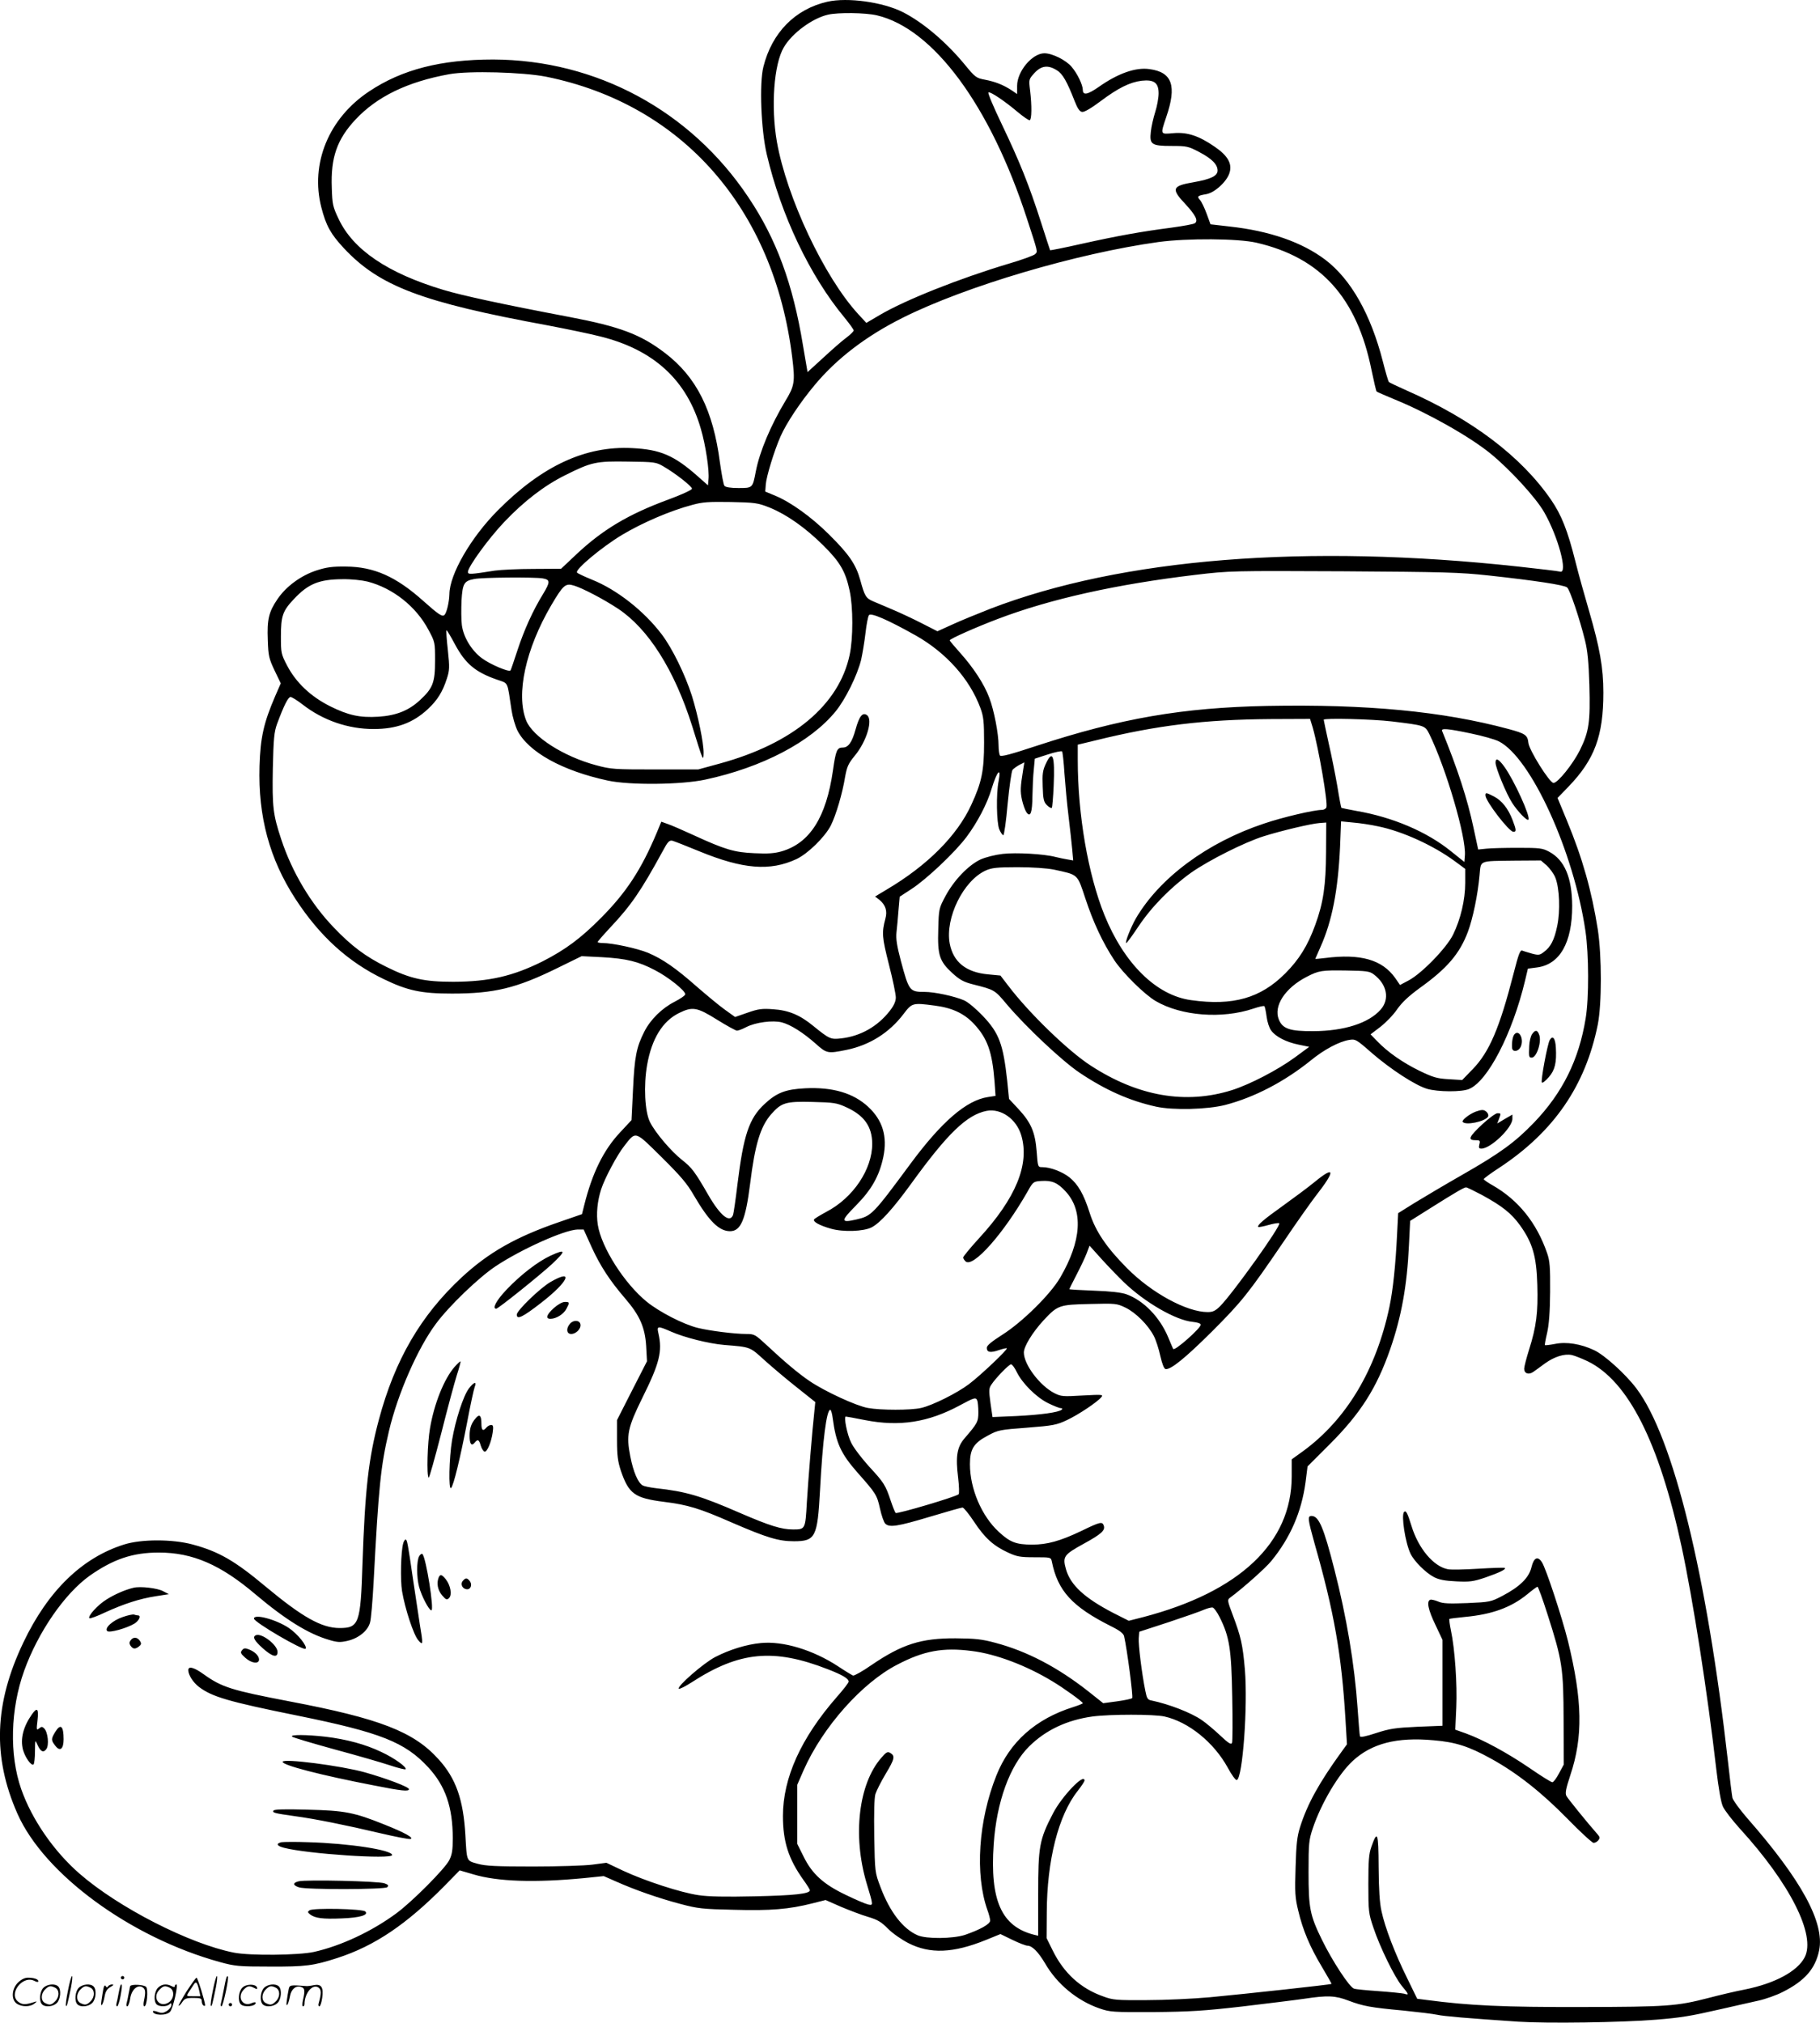 <svg version="1.0" xmlns="http://www.w3.org/2000/svg"
  viewBox="0 0 1080.356 1200.296"
 preserveAspectRatio="xMidYMid meet">
<g transform="translate(-0.242,1200.614) scale(0.1,-0.1)"
fill="#000000" stroke="none">
<path d="M4914 11996 c-192 -44 -329 -183 -380 -386 -25 -98 -14 -376 20 -520
85 -362 256 -721 461 -968 30 -37 55 -71 55 -77 0 -5 -20 -25 -44 -43 -25 -18
-86 -72 -137 -119 l-93 -85 -27 158 c-60 366 -158 632 -324 879 -343 514 -903
816 -1515 818 -310 0 -541 -59 -736 -189 -240 -159 -351 -428 -284 -689 28
-108 55 -157 133 -241 211 -226 461 -321 1212 -459 110 -21 251 -50 313 -66
316 -79 512 -259 595 -549 28 -95 51 -247 45 -299 l-3 -35 -60 53 c-141 125
-223 160 -391 168 -276 14 -533 -105 -795 -368 -161 -161 -288 -381 -289 -499
-1 -45 -16 -110 -29 -123 -13 -13 -35 2 -126 83 -162 145 -293 203 -460 204
-80 1 -115 -4 -174 -23 -92 -30 -181 -95 -232 -171 -51 -75 -62 -120 -57 -242
3 -94 7 -110 40 -180 l37 -77 -34 -78 c-67 -156 -87 -243 -92 -413 -9 -299 59
-551 213 -788 144 -221 313 -375 526 -477 141 -68 222 -85 403 -85 251 0 383
32 625 151 l145 71 120 -6 c145 -8 216 -25 315 -77 78 -40 180 -121 180 -143
0 -7 -29 -27 -64 -45 -73 -37 -143 -105 -179 -177 -47 -92 -58 -150 -67 -342
l-9 -183 -69 -74 c-97 -104 -164 -239 -212 -432 l-13 -52 -136 -47 c-256 -88
-418 -180 -578 -328 -244 -227 -397 -490 -492 -846 -61 -228 -82 -414 -97
-855 -11 -355 -21 -380 -137 -380 -106 1 -218 63 -439 247 -183 153 -277 207
-433 249 -119 32 -303 32 -405 0 -250 -78 -453 -275 -599 -582 -173 -362 -184
-679 -35 -1016 159 -359 671 -734 1201 -880 91 -25 113 -27 298 -27 212 -1
257 5 400 51 222 72 410 199 638 430 l88 90 82 -24 c144 -43 364 -50 657 -22
l116 12 73 -32 c114 -51 256 -100 381 -133 105 -28 133 -31 320 -35 218 -6
325 3 464 38 l79 20 91 -40 c50 -21 123 -49 161 -60 57 -17 79 -30 118 -70 28
-28 81 -65 122 -86 128 -65 265 -60 460 19 l86 35 72 -35 c39 -19 79 -34 88
-34 28 0 64 -36 105 -105 71 -123 190 -221 322 -267 64 -22 80 -23 322 -22
216 2 297 7 525 33 149 18 315 38 369 46 139 21 185 19 263 -11 88 -33 131
-41 326 -59 88 -9 179 -20 201 -25 41 -9 171 -20 481 -41 171 -11 613 -5 820
12 145 12 197 20 385 63 80 18 179 41 221 50 41 9 106 32 143 51 132 66 195
139 217 248 33 164 -105 417 -428 785 -45 52 -84 106 -87 120 -3 15 -15 110
-26 212 -126 1116 -325 1927 -544 2217 -64 85 -190 199 -251 227 -78 37 -164
51 -232 37 -31 -6 -58 -9 -60 -7 -2 1 4 34 13 72 11 49 17 121 18 244 1 148
-2 184 -18 230 -62 180 -171 315 -323 402 -29 16 -53 33 -53 37 0 4 42 35 93
68 323 213 511 486 584 850 24 122 24 405 0 563 -36 229 -91 424 -184 648
l-55 133 65 67 c155 161 207 301 207 558 0 147 -21 265 -85 485 -25 85 -62
217 -81 293 -46 184 -83 277 -145 367 -178 258 -470 478 -859 649 -52 23 -98
45 -103 49 -4 4 -20 59 -36 122 -71 278 -189 488 -342 604 -138 104 -330 171
-568 197 l-113 13 -23 63 c-13 35 -30 71 -40 82 -19 21 -14 25 38 34 51 9 123
76 138 127 17 54 -11 102 -89 155 -94 65 -163 87 -244 80 -80 -7 -78 -10 -43
95 64 186 36 267 -99 285 -82 12 -187 -25 -302 -106 -66 -46 -94 -51 -94 -17
-1 31 -32 96 -66 136 -33 40 -115 81 -162 81 -72 0 -162 -107 -162 -193 l0
-49 -32 22 c-49 32 -96 51 -158 63 -53 10 -58 13 -125 95 -110 132 -245 246
-363 306 -119 60 -328 89 -448 62z m294 -81 c335 -79 672 -535 890 -1205 67
-205 65 -196 49 -212 -8 -8 -79 -34 -158 -57 -291 -87 -613 -215 -764 -304
l-80 -47 -48 52 c-202 220 -424 691 -483 1023 -36 208 -18 460 41 560 49 84
168 172 262 194 61 14 223 12 291 -4z m1068 -326 c34 -20 61 -68 106 -184 17
-43 29 -61 44 -63 13 -2 54 22 110 64 104 78 173 112 243 121 74 8 101 -12
101 -75 0 -26 -9 -76 -20 -110 -11 -35 -23 -87 -26 -116 -9 -77 3 -86 123 -86
90 0 99 -2 164 -36 76 -40 109 -74 109 -110 0 -32 -40 -51 -141 -69 -130 -22
-136 -39 -50 -130 60 -65 77 -98 57 -113 -6 -6 -69 -17 -141 -27 -177 -23
-317 -48 -533 -96 -101 -23 -184 -39 -186 -38 -1 2 -26 78 -55 169 -71 221
-126 357 -232 579 -49 102 -85 187 -79 189 13 5 101 -55 175 -118 33 -27 64
-49 70 -47 12 4 13 86 2 177 -8 65 -8 65 26 103 41 44 81 49 133 16z m-3032
-38 c809 -164 1352 -783 1461 -1665 18 -146 14 -170 -41 -260 -87 -145 -152
-299 -175 -417 -19 -99 -18 -99 -103 -99 -47 0 -77 5 -83 13 -6 6 -17 69 -27
138 -40 310 -139 508 -327 651 -144 110 -267 156 -566 213 -401 76 -640 128
-749 161 -330 99 -535 238 -621 420 -35 73 -38 87 -41 185 -7 180 31 288 140
405 129 138 310 225 558 270 118 21 436 12 574 -15z m4216 -985 c382 -88 597
-325 684 -757 14 -67 27 -123 30 -126 2 -3 52 -24 109 -48 194 -79 446 -221
569 -322 115 -94 269 -262 317 -347 84 -147 142 -367 94 -352 -10 3 -121 16
-248 30 -1260 137 -2354 49 -3133 -250 -79 -31 -182 -73 -229 -95 l-86 -39
-96 49 c-53 27 -130 63 -171 80 -41 18 -92 39 -113 48 -45 19 -52 32 -78 127
-26 93 -66 152 -185 270 -106 105 -227 192 -321 231 l-58 24 3 41 c3 47 50
201 88 287 35 79 116 201 203 305 131 157 305 290 521 398 375 188 1036 383
1520 450 172 23 470 21 580 -4z m-3519 -1328 c71 -41 169 -118 169 -132 0 -7
-63 -36 -142 -65 -236 -87 -389 -178 -547 -327 l-88 -83 -164 -1 c-90 0 -193
-5 -229 -10 -145 -23 -160 -24 -160 -8 0 30 122 198 216 297 117 123 238 216
361 277 158 79 184 84 373 81 159 -2 167 -3 211 -29z m630 -244 c101 -41 212
-119 319 -225 99 -98 132 -155 156 -269 21 -97 21 -282 0 -380 -63 -297 -336
-526 -771 -645 l-128 -35 -256 0 c-242 0 -261 1 -350 25 -194 52 -376 169
-415 265 -62 156 -4 424 149 685 71 120 84 132 135 116 50 -15 175 -80 261
-137 180 -119 335 -364 440 -696 65 -210 67 -214 68 -160 1 58 -33 222 -70
341 -41 127 -116 280 -178 362 -106 140 -267 266 -414 325 -44 18 -83 36 -89
42 -16 16 147 152 267 224 122 73 288 144 417 178 61 17 99 19 228 17 145 -3
160 -5 231 -33z m4269 -403 c274 -30 447 -56 465 -71 16 -13 74 -184 106 -314
15 -60 22 -128 26 -266 6 -219 -2 -275 -56 -385 -41 -82 -131 -195 -157 -195
-23 0 -145 195 -149 238 -5 46 -18 55 -118 82 -390 105 -840 148 -1432 137
-502 -10 -870 -73 -1370 -237 -154 -51 -211 -66 -217 -57 -4 7 -8 33 -8 58 0
71 -27 211 -55 284 -30 81 -94 179 -174 268 -33 37 -61 70 -61 73 0 9 156 78
285 127 313 119 704 206 1175 262 202 24 216 24 875 21 599 -4 691 -6 865 -25z
m-5617 -17 c46 -8 47 -20 3 -93 -61 -99 -112 -213 -151 -331 -21 -63 -39 -118
-42 -122 -7 -13 -122 36 -170 72 -62 46 -110 126 -119 197 -4 31 -4 96 -2 145
6 101 15 117 75 128 47 10 355 12 406 4z m-1039 -19 c151 -39 288 -148 361
-285 40 -74 40 -76 40 -185 0 -129 -13 -163 -90 -234 -67 -62 -141 -91 -245
-98 -111 -7 -180 8 -290 63 -113 57 -200 139 -253 240 -36 69 -37 76 -37 173
0 121 10 151 76 221 86 92 150 118 289 119 52 1 116 -6 149 -14z m3251 -318
c183 -103 323 -259 387 -432 19 -51 22 -81 22 -205 0 -168 -14 -236 -76 -370
-84 -183 -261 -360 -501 -502 l-70 -42 26 -20 c36 -30 48 -65 35 -112 -22 -83
-20 -109 21 -271 23 -89 41 -177 41 -196 0 -23 -11 -48 -36 -80 -72 -92 -173
-150 -289 -163 -61 -7 -69 -4 -165 74 -79 65 -146 93 -238 99 -66 5 -88 2
-151 -20 l-75 -26 -60 43 c-34 24 -108 86 -166 136 -128 113 -204 165 -291
202 -63 26 -210 58 -270 58 -16 0 -29 3 -29 6 0 3 33 41 74 85 125 133 182
216 311 452 31 58 40 68 59 64 11 -3 83 -31 158 -62 260 -107 421 -120 578
-47 68 32 168 130 204 199 31 62 69 190 85 289 11 60 19 79 57 125 72 87 110
217 72 242 -26 17 -45 -7 -67 -86 -21 -76 -43 -107 -76 -107 -34 0 -41 -16
-58 -135 -40 -279 -137 -432 -305 -481 -42 -12 -81 -15 -161 -11 -120 5 -176
22 -361 107 -63 29 -132 59 -153 66 l-39 14 -26 -63 c-93 -222 -182 -357 -332
-508 -121 -122 -212 -189 -347 -258 -177 -88 -316 -120 -529 -121 -173 0 -256
18 -399 89 -123 61 -205 122 -311 233 -136 141 -248 329 -312 523 -49 148 -54
192 -50 421 4 178 8 217 25 264 40 108 66 160 80 160 8 0 40 -20 71 -44 122
-95 271 -146 422 -146 136 0 234 36 322 118 57 53 88 103 113 181 16 49 17 66
6 169 -7 62 -11 116 -8 118 2 2 25 -36 51 -85 61 -113 120 -163 246 -207 73
-26 62 -4 89 -182 6 -40 22 -94 35 -121 65 -127 266 -239 537 -297 129 -28
437 -25 579 6 336 72 625 223 773 405 58 71 128 213 151 305 8 36 20 107 26
159 6 52 15 100 21 107 12 15 110 -27 274 -119z m2360 -549 c35 -123 91 -448
81 -473 -3 -8 -15 -15 -27 -15 -46 0 -231 -43 -343 -81 -337 -112 -620 -322
-761 -563 -30 -52 -67 -146 -57 -146 4 0 36 44 72 98 78 117 193 234 315 321
105 73 315 179 430 215 102 32 278 74 330 78 l40 3 -1 -175 c-1 -196 -16 -301
-64 -432 -45 -124 -96 -206 -179 -289 -146 -146 -309 -193 -558 -158 -207 28
-398 217 -515 506 -97 241 -158 595 -158 919 l0 91 108 26 c361 89 644 123
1034 126 l237 1 16 -52z m470 37 c197 -24 196 -24 222 -75 99 -202 220 -613
211 -721 l-3 -38 -80 64 c-142 115 -345 202 -561 239 -48 9 -88 17 -89 18 -2
2 -13 59 -24 128 -12 69 -35 185 -52 258 -16 73 -29 135 -29 137 0 11 286 4
405 -10z m467 -71 c68 -14 143 -35 167 -47 190 -95 446 -654 515 -1128 20
-137 21 -395 1 -516 -40 -246 -137 -442 -307 -619 -112 -116 -199 -180 -423
-308 -105 -60 -233 -136 -287 -169 l-96 -60 -6 -116 c-9 -192 -25 -341 -46
-441 -79 -373 -255 -667 -512 -855 l-68 -49 0 -101 c0 -393 -308 -685 -881
-835 l-86 -22 -93 47 c-171 89 -253 165 -280 259 -21 75 -13 86 105 151 106
58 130 80 119 109 -9 24 -22 21 -135 -34 -124 -59 -201 -80 -289 -80 -96 0
-132 14 -199 76 -102 94 -171 256 -171 401 0 90 22 126 108 171 59 32 71 34
232 46 154 12 174 16 236 45 68 32 179 106 204 136 13 16 5 16 -111 10 -117
-7 -128 -6 -168 14 -87 45 -181 170 -181 241 0 36 51 119 116 190 85 91 93 94
277 98 153 4 159 3 211 -22 61 -30 133 -102 167 -167 13 -24 30 -78 39 -119
11 -48 22 -76 31 -78 30 -6 118 66 275 222 178 178 217 227 424 531 78 116
165 238 191 272 120 153 118 186 -5 85 -39 -32 -124 -95 -188 -141 -115 -82
-156 -117 -146 -126 2 -2 30 3 61 12 32 9 60 13 63 10 13 -13 -274 -414 -350
-491 -29 -29 -44 -36 -75 -36 -124 0 -334 114 -480 262 -122 123 -186 219
-220 326 -35 111 -69 170 -121 212 -42 33 -113 60 -160 60 -27 0 -27 0 -34 93
-9 115 -33 171 -108 252 l-56 60 -11 110 c-24 216 -48 281 -145 383 -41 43
-88 82 -111 92 -58 25 -176 50 -234 50 -89 0 -93 5 -141 184 -24 91 -30 131
-26 170 3 28 9 87 12 131 l7 80 69 45 c90 58 261 220 328 310 65 87 123 198
149 287 32 104 58 132 41 43 -15 -74 -12 -246 4 -285 8 -19 19 -35 24 -35 5 0
17 84 26 188 10 103 23 193 29 200 6 7 24 20 40 29 l30 15 -7 -43 c-17 -104
-18 -128 -7 -180 7 -30 19 -63 27 -74 23 -31 34 -3 35 100 1 50 4 119 8 154
l6 65 77 25 c43 14 81 22 85 18 3 -4 10 -62 14 -130 5 -67 15 -180 24 -252 9
-71 18 -160 22 -198 l6 -67 -34 6 c-19 3 -51 10 -72 15 -69 18 -234 27 -312
18 -44 -5 -100 -19 -132 -33 -72 -34 -157 -122 -208 -217 -39 -73 -40 -76 -43
-197 -5 -154 7 -190 83 -260 44 -40 67 -53 122 -67 130 -33 129 -32 202 -119
116 -137 330 -337 431 -405 155 -104 297 -167 455 -202 100 -22 304 -17 410
10 173 45 350 137 508 264 79 65 168 112 228 122 37 6 42 4 134 -77 112 -97
258 -192 328 -213 64 -19 207 -20 250 -1 111 46 257 329 332 642 l17 72 53 7
c136 17 210 146 210 365 -1 168 -45 273 -137 322 -39 21 -56 23 -183 23 -77 0
-162 -2 -189 -5 l-49 -5 -28 130 c-35 166 -94 348 -186 573 -8 18 31 15 169
-14z m-552 -551 c145 -29 330 -113 459 -208 l61 -45 0 -83 c0 -100 -27 -215
-72 -307 -38 -78 -185 -230 -264 -272 l-51 -27 -29 42 c-77 108 -205 145 -416
118 -32 -4 -58 -6 -58 -5 0 1 14 33 31 71 69 154 104 336 116 593 l6 152 71
-7 c39 -3 105 -13 146 -22z m1004 -233 c18 -17 42 -49 51 -72 25 -63 30 -198
11 -287 -17 -83 -39 -125 -79 -154 -24 -19 -32 -20 -70 -10 -23 7 -49 14 -58
18 -13 5 -22 -19 -53 -140 -82 -319 -143 -462 -241 -563 l-63 -65 -81 5 c-69
4 -92 11 -173 50 -98 48 -188 110 -251 176 l-39 40 59 45 c32 25 77 71 99 104
29 41 67 77 134 126 162 116 237 203 286 334 29 77 59 221 69 335 9 91 -9 84
212 87 l152 1 35 -30z m-2927 -24 c148 -32 139 -24 188 -171 47 -143 104 -264
172 -367 52 -78 179 -203 245 -242 152 -89 394 -108 581 -45 33 11 62 18 65
14 3 -3 9 -31 13 -62 4 -31 16 -68 27 -82 27 -37 89 -69 163 -84 l63 -13 -84
-62 c-104 -76 -268 -161 -375 -195 -274 -86 -557 -37 -837 145 -134 86 -368
313 -490 474 l-47 61 -73 7 c-131 12 -207 73 -228 183 -28 152 81 373 213 433
35 16 66 20 189 20 90 0 173 -6 215 -14z m1900 -622 c79 -59 96 -147 41 -209
-70 -80 -216 -127 -398 -128 -139 -1 -183 13 -206 68 -34 81 37 189 166 255
72 37 88 39 232 37 121 -2 140 -4 165 -23z m-2608 -185 c104 -13 176 -46 235
-109 80 -86 108 -165 122 -341 l6 -86 -45 -7 c-128 -19 -275 -146 -460 -396
-224 -303 -231 -310 -323 -331 -92 -21 -92 -9 -1 83 94 95 139 176 163 289 25
121 -4 218 -91 298 -88 81 -210 117 -373 109 -117 -6 -169 -26 -242 -94 -91
-85 -124 -183 -160 -476 -11 -92 -23 -173 -26 -181 -19 -51 -75 -6 -146 116
-81 141 -99 164 -156 209 -64 50 -159 161 -191 225 -31 61 -39 218 -17 341 27
153 91 258 188 306 81 40 107 36 227 -39 58 -36 111 -65 118 -65 8 0 32 9 55
21 56 29 159 42 212 28 52 -14 124 -59 200 -126 66 -59 71 -60 184 -37 136 28
253 101 338 213 50 66 54 67 183 50z m-524 -603 c108 -49 154 -115 155 -217 0
-152 -113 -321 -272 -404 -37 -20 -70 -40 -73 -45 -8 -14 32 -36 99 -55 72
-21 195 -17 243 8 51 27 127 111 235 260 215 297 330 408 447 431 86 16 177
-48 206 -146 50 -171 -32 -372 -251 -610 -52 -57 -94 -108 -94 -114 0 -6 7
-17 15 -24 45 -37 225 166 367 415 33 59 35 60 82 63 63 4 96 -10 144 -62 106
-115 95 -293 -32 -511 -58 -100 -226 -265 -343 -339 -64 -41 -93 -64 -93 -78
0 -27 21 -31 71 -14 24 8 45 13 48 11 6 -7 -154 -159 -224 -212 -68 -52 -217
-127 -285 -142 -59 -14 -241 -14 -316 0 -68 12 -253 97 -345 159 -68 46 -151
116 -260 218 -63 58 -69 62 -115 62 -72 0 -220 19 -289 36 -86 21 -229 95
-303 155 -133 108 -270 323 -291 457 -10 64 -3 140 20 211 21 65 96 206 138
258 69 88 60 91 220 -67 113 -112 152 -157 192 -227 90 -154 150 -213 215
-213 64 0 92 67 119 280 29 235 61 340 125 414 61 69 86 77 245 73 128 -3 145
-6 200 -31z m3774 -521 c121 -66 175 -109 227 -181 74 -104 97 -182 102 -353
5 -163 -6 -249 -49 -384 -16 -51 -29 -102 -29 -113 0 -29 27 -38 54 -19 12 8
43 31 69 50 57 41 116 59 160 50 18 -4 60 -21 94 -37 240 -117 424 -479 558
-1103 67 -312 154 -870 205 -1315 14 -117 28 -200 40 -225 10 -22 55 -80 100
-130 298 -326 453 -633 385 -764 -43 -83 -176 -155 -355 -191 -58 -11 -154
-34 -215 -50 -190 -49 -243 -53 -755 -54 -460 -1 -663 8 -920 42 l-55 7 -61
125 c-72 146 -130 297 -151 395 -11 48 -16 129 -17 262 -1 206 -7 222 -43 120
-15 -42 -18 -84 -18 -222 0 -161 2 -175 29 -255 39 -118 127 -297 170 -349 42
-50 44 -56 14 -46 -13 3 -80 10 -150 15 -71 5 -137 11 -148 15 -27 8 -130 166
-190 289 -72 147 -80 188 -80 404 0 169 2 189 25 258 50 149 153 323 238 401
112 103 261 142 479 122 132 -11 211 -37 341 -109 153 -84 300 -200 453 -356
77 -79 148 -144 156 -144 9 0 21 7 28 15 10 13 10 19 -2 33 -71 81 -178 214
-187 230 -9 16 -4 42 23 124 76 227 72 444 -14 795 -36 144 -131 433 -155 469
-25 38 -48 27 -62 -31 -15 -62 -69 -115 -172 -169 -69 -36 -74 -37 -209 -43
-108 -4 -144 -3 -172 9 -19 8 -41 13 -47 11 -24 -8 -13 -60 30 -149 l42 -89 0
-255 0 -255 -150 -6 c-129 -6 -163 -11 -243 -37 -64 -21 -94 -27 -97 -19 -2 7
-8 82 -14 167 -18 259 -65 540 -138 824 -63 247 -92 316 -135 316 -25 0 -23
-17 17 -161 117 -409 161 -662 184 -1044 l9 -150 -29 -40 c-136 -187 -206
-314 -249 -450 -18 -57 -23 -101 -27 -240 -5 -149 -3 -181 16 -258 27 -115 69
-214 141 -334 32 -54 58 -99 56 -100 -4 -4 -508 -59 -721 -79 -99 -9 -268 -17
-375 -17 -180 -1 -200 0 -259 22 -134 47 -233 138 -299 271 l-37 75 1 150 c1
312 69 579 184 724 22 28 40 55 40 61 0 47 -134 -93 -187 -195 -81 -156 -88
-196 -88 -478 l0 -248 -25 6 c-193 49 -262 204 -239 537 17 251 96 468 211
581 97 96 223 156 375 177 106 14 365 14 428 0 143 -32 293 -154 375 -303 23
-43 47 -76 54 -74 35 11 66 440 48 656 -13 150 -24 196 -73 326 -31 82 -32 88
-15 100 76 56 211 176 245 218 113 138 179 291 203 466 l12 95 131 131 c183
183 279 333 360 566 66 190 100 376 111 617 l7 143 116 73 c154 97 204 126
216 126 6 0 48 -21 94 -45z m-5284 -311 c52 -113 108 -198 199 -304 86 -100
117 -170 124 -281 l5 -91 -89 -174 -89 -175 0 -117 c0 -95 5 -129 23 -184 47
-137 82 -162 255 -184 144 -18 212 -39 406 -124 206 -89 275 -110 366 -110
128 0 140 24 155 301 16 302 39 479 61 479 4 0 11 -21 14 -47 20 -151 48 -212
148 -326 109 -123 115 -132 133 -213 9 -41 23 -81 31 -89 24 -25 74 -17 264
40 100 30 188 55 195 55 7 0 38 -38 69 -85 63 -95 114 -142 201 -182 52 -24
71 -28 157 -28 96 0 98 0 103 -25 35 -174 120 -268 351 -384 51 -25 74 -43 78
-59 18 -79 55 -361 48 -368 -4 -4 -45 -13 -90 -19 l-82 -11 -88 70 c-182 143
-363 238 -551 288 -81 22 -120 26 -237 27 -205 1 -318 -35 -500 -159 -53 -37
-102 -64 -109 -62 -7 3 -47 27 -89 55 -148 97 -326 151 -458 138 -85 -8 -186
-39 -271 -83 -68 -35 -229 -175 -216 -188 4 -4 39 14 78 39 281 182 484 202
805 77 88 -34 125 -56 125 -74 0 -7 -32 -48 -71 -92 -212 -243 -319 -479 -319
-705 0 -154 33 -255 121 -379 22 -30 39 -58 39 -62 0 -21 -94 -31 -327 -36
-171 -4 -278 -2 -335 7 -104 15 -316 84 -447 145 l-99 47 -83 -11 c-45 -6
-204 -11 -352 -11 -220 0 -282 3 -329 16 -68 19 -64 12 -73 169 -12 212 -56
338 -160 452 -147 163 -348 241 -885 343 -344 66 -400 83 -509 161 -57 41 -91
50 -91 24 0 -28 29 -73 63 -99 78 -59 172 -87 587 -171 492 -100 636 -157 774
-306 102 -110 146 -236 146 -422 0 -70 -4 -96 -21 -130 -27 -52 -220 -246
-314 -315 -145 -107 -328 -193 -489 -229 -90 -20 -382 -23 -476 -4 -263 52
-684 267 -915 468 -154 134 -284 323 -347 503 -71 204 -64 474 18 702 83 230
240 457 388 563 141 99 256 138 411 138 201 0 367 -72 575 -249 178 -150 314
-234 435 -269 49 -15 67 -16 110 -6 66 15 121 60 134 109 6 20 15 127 21 237
30 571 42 689 91 898 52 222 172 495 280 639 78 105 253 273 352 339 153 102
410 217 488 219 l36 0 48 -106z m3159 -207 c125 -120 307 -225 407 -235 29 -3
49 -9 49 -17 0 -21 -154 -157 -163 -144 -2 2 -15 33 -30 69 -50 120 -146 219
-249 256 -28 10 -96 18 -190 21 -82 3 -148 7 -148 9 0 1 19 40 43 86 24 46 51
103 60 127 l17 45 72 -80 c39 -43 99 -105 132 -137z m-2688 -293 c79 -35 223
-71 315 -79 159 -13 151 -10 241 -92 46 -41 132 -114 192 -161 l108 -86 -5
-50 c-13 -118 -37 -411 -45 -544 -9 -161 -9 -162 -82 -162 -69 0 -139 22 -315
98 -237 103 -320 127 -500 147 -33 4 -68 11 -77 16 -28 15 -56 80 -74 172 -25
127 -16 170 71 347 103 207 120 277 96 383 -11 46 -5 46 75 11z m2052 -240
c33 -67 115 -149 185 -184 33 -16 67 -30 76 -30 9 0 11 -3 6 -9 -17 -16 -126
-31 -270 -38 l-141 -6 -12 83 c-10 74 -10 87 5 109 26 40 105 121 117 121 7 0
22 -21 34 -46z m-234 -170 c3 -9 6 -39 6 -68 0 -56 -5 -66 -81 -154 -46 -53
-55 -108 -39 -236 6 -49 7 -93 3 -97 -15 -15 -367 -119 -374 -111 -4 4 -17 36
-29 72 -31 93 -40 108 -130 205 -44 49 -92 112 -105 140 -24 47 -45 155 -32
155 3 0 55 -9 114 -21 205 -40 375 -14 564 88 85 46 95 49 103 27z m3384
-1266 c89 -277 95 -322 96 -628 l1 -265 -28 -52 c-15 -29 -33 -53 -40 -53 -7
0 -68 38 -136 85 -132 90 -276 168 -378 205 l-62 22 6 132 c6 137 -8 345 -32
458 -7 34 -11 65 -9 67 2 2 43 7 93 12 161 15 273 56 369 134 30 25 57 45 61
45 4 0 31 -73 59 -162z m-1946 -18 c59 -117 70 -191 75 -472 3 -142 2 -265 -1
-274 -5 -13 -20 -4 -71 44 -35 33 -84 74 -109 91 -64 44 -193 94 -298 116 -23
4 -28 12 -37 58 -21 103 -42 276 -39 312 l3 38 175 57 c96 32 191 65 210 74
19 8 42 14 50 13 8 -1 27 -27 42 -57z m-1472 -201 c142 -17 325 -86 481 -181
67 -40 179 -121 179 -129 0 -3 -26 -13 -57 -23 -223 -70 -377 -207 -456 -406
-107 -268 -128 -587 -53 -799 9 -24 16 -52 16 -62 0 -21 -60 -54 -150 -85 -71
-23 -229 -25 -281 -2 -87 38 -165 139 -220 286 -33 87 -33 88 -37 302 -2 135
0 228 7 250 6 19 33 73 61 120 53 88 57 106 27 124 -16 9 -24 5 -53 -29 -135
-154 -171 -461 -88 -742 42 -139 41 -135 8 -128 -16 4 -75 29 -130 56 -133 63
-201 125 -251 227 l-38 76 0 175 0 176 38 87 c113 255 346 518 556 626 157 82
270 103 441 81z M6210 7473 c-18 -39 -21 -60 -18 -135 2 -74 6 -91 25 -110 12
-12 25 -19 29 -16 3 4 8 63 11 131 8 180 -6 218 -47 130z M8880 7480 c0 -30
64 -185 99 -239 33 -51 88 -108 96 -99 15 15 -85 235 -144 316 -34 46 -51 53
-51 22z M8820 7286 c0 -33 140 -216 166 -216 18 0 18 10 -5 70 -26 68 -64 116
-111 140 -47 24 -50 24 -50 6z M9096 5868 c-8 -13 -15 -43 -16 -68 -3 -65 -2
-70 15 -70 29 0 60 95 44 136 -11 30 -24 30 -43 2z M8992 5868 c-11 -13 -16
-48 -14 -80 3 -29 41 -22 53 10 18 46 -13 101 -39 70z M9201 5833 c-14 -28
-54 -243 -46 -251 4 -4 22 10 41 32 37 42 47 87 42 175 -3 57 -19 76 -37 44z
M8761 5409 c-38 -15 -82 -50 -76 -60 15 -23 131 1 150 30 9 15 -13 41 -34 40
-9 0 -27 -5 -40 -10z M8801 5334 c-78 -73 -88 -94 -41 -94 27 0 30 -2 24 -25
-5 -20 -2 -25 12 -25 55 0 184 124 184 177 l0 25 -45 -26 -45 -27 10 26 c13
35 13 35 -9 35 -10 0 -51 -30 -90 -66z M8337 3034 c-18 -19 7 -182 38 -247 21
-45 90 -114 140 -140 29 -15 65 -22 132 -25 79 -4 101 -1 170 22 87 30 130 51
117 58 -5 2 -75 0 -156 -5 -80 -5 -162 -7 -181 -3 -85 16 -175 123 -216 257
-24 78 -33 94 -44 83z M3271 4555 c-77 -36 -177 -113 -260 -200 -62 -65 -89
-115 -63 -115 12 0 256 196 330 264 86 81 85 93 -7 51z M3271 4399 c-61 -35
-201 -170 -201 -194 0 -32 34 -16 146 71 161 125 196 204 55 123z M3290 4244
c-44 -40 -51 -64 -20 -64 34 0 79 28 95 60 20 38 19 40 -10 40 -15 0 -41 -15
-65 -36z M3387 4152 c-26 -28 -22 -62 6 -62 29 0 60 32 55 57 -4 25 -40 28
-61 5z M2701 3895 c-62 -71 -121 -217 -146 -364 -15 -84 -21 -282 -8 -294 3
-4 36 114 74 261 37 147 79 303 93 347 14 43 24 81 22 82 -2 2 -17 -12 -35
-32z M2786 3767 c-33 -43 -80 -188 -100 -306 -18 -107 -22 -301 -6 -285 15 15
53 172 95 388 19 102 40 198 45 211 14 36 -4 31 -34 -8z M2828 3592 c-28 -31
-38 -60 -38 -106 0 -49 11 -64 30 -41 18 22 26 19 36 -17 5 -17 15 -33 22 -36
15 -5 40 53 49 113 5 36 3 45 -9 45 -9 0 -21 -7 -28 -15 -21 -25 -30 -17 -30
24 0 46 -11 58 -32 33z M2396 2848 c-14 -49 -18 -216 -7 -284 18 -107 69 -260
96 -291 29 -34 30 -29 9 97 -8 52 -26 172 -40 265 -31 215 -35 235 -44 235 -4
0 -11 -10 -14 -22z M2490 2770 c-15 -29 -15 -123 0 -180 14 -54 59 -140 73
-140 18 0 -31 311 -53 334 -4 4 -14 -2 -20 -14z M2606 2644 c-13 -34 -5 -74
20 -104 24 -28 29 -30 42 -17 19 19 9 75 -19 111 -24 30 -34 32 -43 10z M2749
2624 c-16 -20 0 -49 27 -49 22 0 31 30 14 50 -16 19 -24 19 -41 -1z M795 2584
c-51 -12 -114 -40 -161 -70 -52 -32 -112 -99 -101 -111 4 -3 46 12 94 35 112
51 204 81 301 96 l77 12 -35 18 c-33 18 -135 30 -175 20z M730 2410 c-59 -20
-109 -65 -91 -83 12 -12 114 16 161 44 28 17 42 49 21 49 -5 0 -15 2 -23 5 -7
2 -38 -4 -68 -15z M1510 2401 c0 -21 293 -192 306 -179 13 14 -46 88 -100 124
-75 50 -206 85 -206 55z M1523 2303 c-24 -9 -13 -31 38 -77 57 -51 89 -60 89
-23 0 41 -92 112 -127 100z M780 2275 c-10 -12 -11 -21 -4 -33 15 -22 27 -24
49 -8 16 12 18 18 9 33 -15 24 -38 27 -54 8z M1439 2213 c-11 -13 -8 -20 19
-44 37 -34 82 -39 82 -11 0 22 -25 47 -62 61 -21 8 -29 7 -39 -6z M192 1833
c-52 -74 -70 -146 -53 -211 13 -45 48 -95 62 -87 5 4 9 39 9 78 1 70 1 71 14
41 19 -43 36 -51 53 -28 18 23 10 101 -12 123 -12 12 -16 12 -31 0 -15 -12
-16 -9 -9 49 8 69 -2 79 -33 35z M330 1728 c-25 -41 -25 -49 1 -82 28 -36 49
-19 49 39 0 80 -18 95 -50 43z M1736 1701 c5 -6 118 -39 252 -76 134 -36 282
-79 330 -95 48 -16 89 -26 92 -23 10 11 -67 67 -145 103 -94 45 -206 75 -330
90 -114 13 -212 13 -199 1z M1680 1551 c0 -20 221 -78 542 -140 166 -33 208
-37 208 -22 0 13 -135 64 -263 100 -140 39 -487 84 -487 62z M1626 1262 c-8
-13 4 -16 124 -33 121 -16 308 -54 503 -100 93 -22 176 -38 185 -36 26 5 -33
38 -154 86 -179 72 -235 83 -455 88 -137 4 -198 2 -203 -5z M1673 1074 c-34
-8 -28 -22 15 -33 136 -36 642 -70 642 -43 0 30 -255 69 -495 76 -77 3 -150 2
-162 0z M1775 842 c-36 -9 -35 -24 3 -36 43 -14 508 -13 523 1 10 10 6 15 -16
23 -33 13 -465 23 -510 12z M1840 670 c-13 -9 -12 -12 4 -25 29 -22 75 -28
189 -23 106 4 159 20 138 41 -16 16 -310 22 -331 7z M406 194 c-10 -47 -15
-88 -12 -91 5 -6 9 7 30 110 7 37 10 67 6 67 -4 0 -15 -39 -24 -86z M720 270
c0 -5 5 -10 10 -10 6 0 10 5 10 10 0 6 -4 10 -10 10 -5 0 -10 -4 -10 -10z
M1266 194 c-10 -47 -15 -88 -12 -91 5 -6 9 7 30 110 7 37 10 67 6 67 -4 0 -15
-39 -24 -86z M1346 269 c-3 -8 -10 -41 -16 -74 -6 -33 -14 -68 -16 -77 -3 -10
-1 -18 3 -18 10 0 46 171 38 178 -2 3 -7 -1 -9 -9z M109 241 c-38 -38 -41
-101 -7 -125 29 -20 79 -20 104 0 18 14 18 15 1 10 -53 -17 -69 -17 -92 -2
-69 45 21 166 94 126 12 -6 21 -7 21 -1 0 12 -25 21 -62 21 -19 0 -39 -10 -59
-29z M1110 189 c-28 -45 -49 -83 -47 -85 2 -3 12 7 21 21 14 21 24 25 66 25
43 0 50 -3 50 -19 0 -11 5 -23 10 -26 6 -3 10 -3 10 1 0 20 -44 164 -51 164
-4 0 -30 -37 -59 -81z m75 4 l7 -33 -42 0 c-42 0 -42 0 -28 23 8 12 21 32 29
44 15 25 22 18 34 -34z M260 210 c-22 -22 -27 -79 -8 -98 19 -19 66 -14 88 8
22 22 27 79 8 98 -19 19 -66 14 -88 -8z m71 0 c25 -14 25 -54 -1 -80 -23 -23
-33 -24 -61 -10 -25 14 -25 54 1 80 23 23 33 24 61 10z M470 210 c-22 -22 -27
-79 -8 -98 19 -19 66 -14 88 8 22 22 27 79 8 98 -19 19 -66 14 -88 -8z m71 0
c25 -14 25 -54 -1 -80 -23 -23 -33 -24 -61 -10 -25 14 -25 54 1 80 23 23 33
24 61 10z M616 204 c-3 -16 -8 -47 -11 -69 -8 -51 10 -26 19 27 5 27 15 42 34
53 18 10 22 14 10 15 -9 0 -20 -5 -24 -11 -5 -8 -9 -8 -14 1 -5 8 -10 3 -14
-16z M717 223 c-2 -4 -7 -26 -11 -48 -4 -22 -9 -48 -12 -57 -3 -10 -1 -18 4
-18 4 0 14 28 20 62 11 58 10 81 -1 61z M775 220 c-1 -3 -5 -23 -9 -45 -4 -22
-9 -48 -12 -57 -3 -10 -1 -18 4 -18 5 0 13 20 17 45 7 53 44 87 74 68 17 -11
19 -28 8 -80 -4 -18 -3 -33 2 -33 16 0 24 99 11 115 -12 14 -87 18 -95 5z
M940 210 c-22 -22 -27 -79 -8 -98 15 -15 61 -15 76 0 9 9 12 8 12 -5 0 -9 -12
-24 -26 -34 -21 -13 -32 -15 -55 -6 -16 6 -29 8 -29 3 0 -24 81 -27 102 -2 18
19 50 162 37 162 -5 0 -9 -5 -9 -10 0 -7 -6 -7 -19 0 -30 16 -59 12 -81 -10z
m71 0 c29 -16 25 -65 -6 -86 -56 -37 -103 28 -55 76 23 23 33 24 61 10z M1441
211 c-23 -23 -28 -80 -9 -99 19 -19 88 -13 88 9 0 5 -11 4 -24 -2 -54 -25 -89
38 -46 81 23 23 33 24 62 9 16 -9 19 -8 16 3 -8 22 -64 22 -87 -1z M1570 210
c-22 -22 -27 -79 -8 -98 19 -19 66 -14 88 8 22 22 27 79 8 98 -19 19 -66 14
-88 -8z m71 0 c25 -14 25 -54 -1 -80 -23 -23 -33 -24 -61 -10 -25 14 -25 54 1
80 23 23 33 24 61 10z M1716 201 c-3 -14 -8 -44 -11 -66 -8 -51 10 -26 19 27
8 41 35 63 66 53 22 -7 24 -21 11 -77 -5 -22 -5 -38 0 -38 5 0 9 6 9 13 0 68
51 125 85 97 15 -13 15 -35 -1 -92 -3 -10 -1 -18 4 -18 6 0 13 23 17 50 9 63
-5 84 -49 76 -17 -4 -35 -6 -41 -6 -101 8 -104 7 -109 -19z M1360 110 c0 -5 5
-10 10 -10 6 0 10 5 10 10 0 6 -4 10 -10 10 -5 0 -10 -4 -10 -10z"/>
</g>
</svg>
